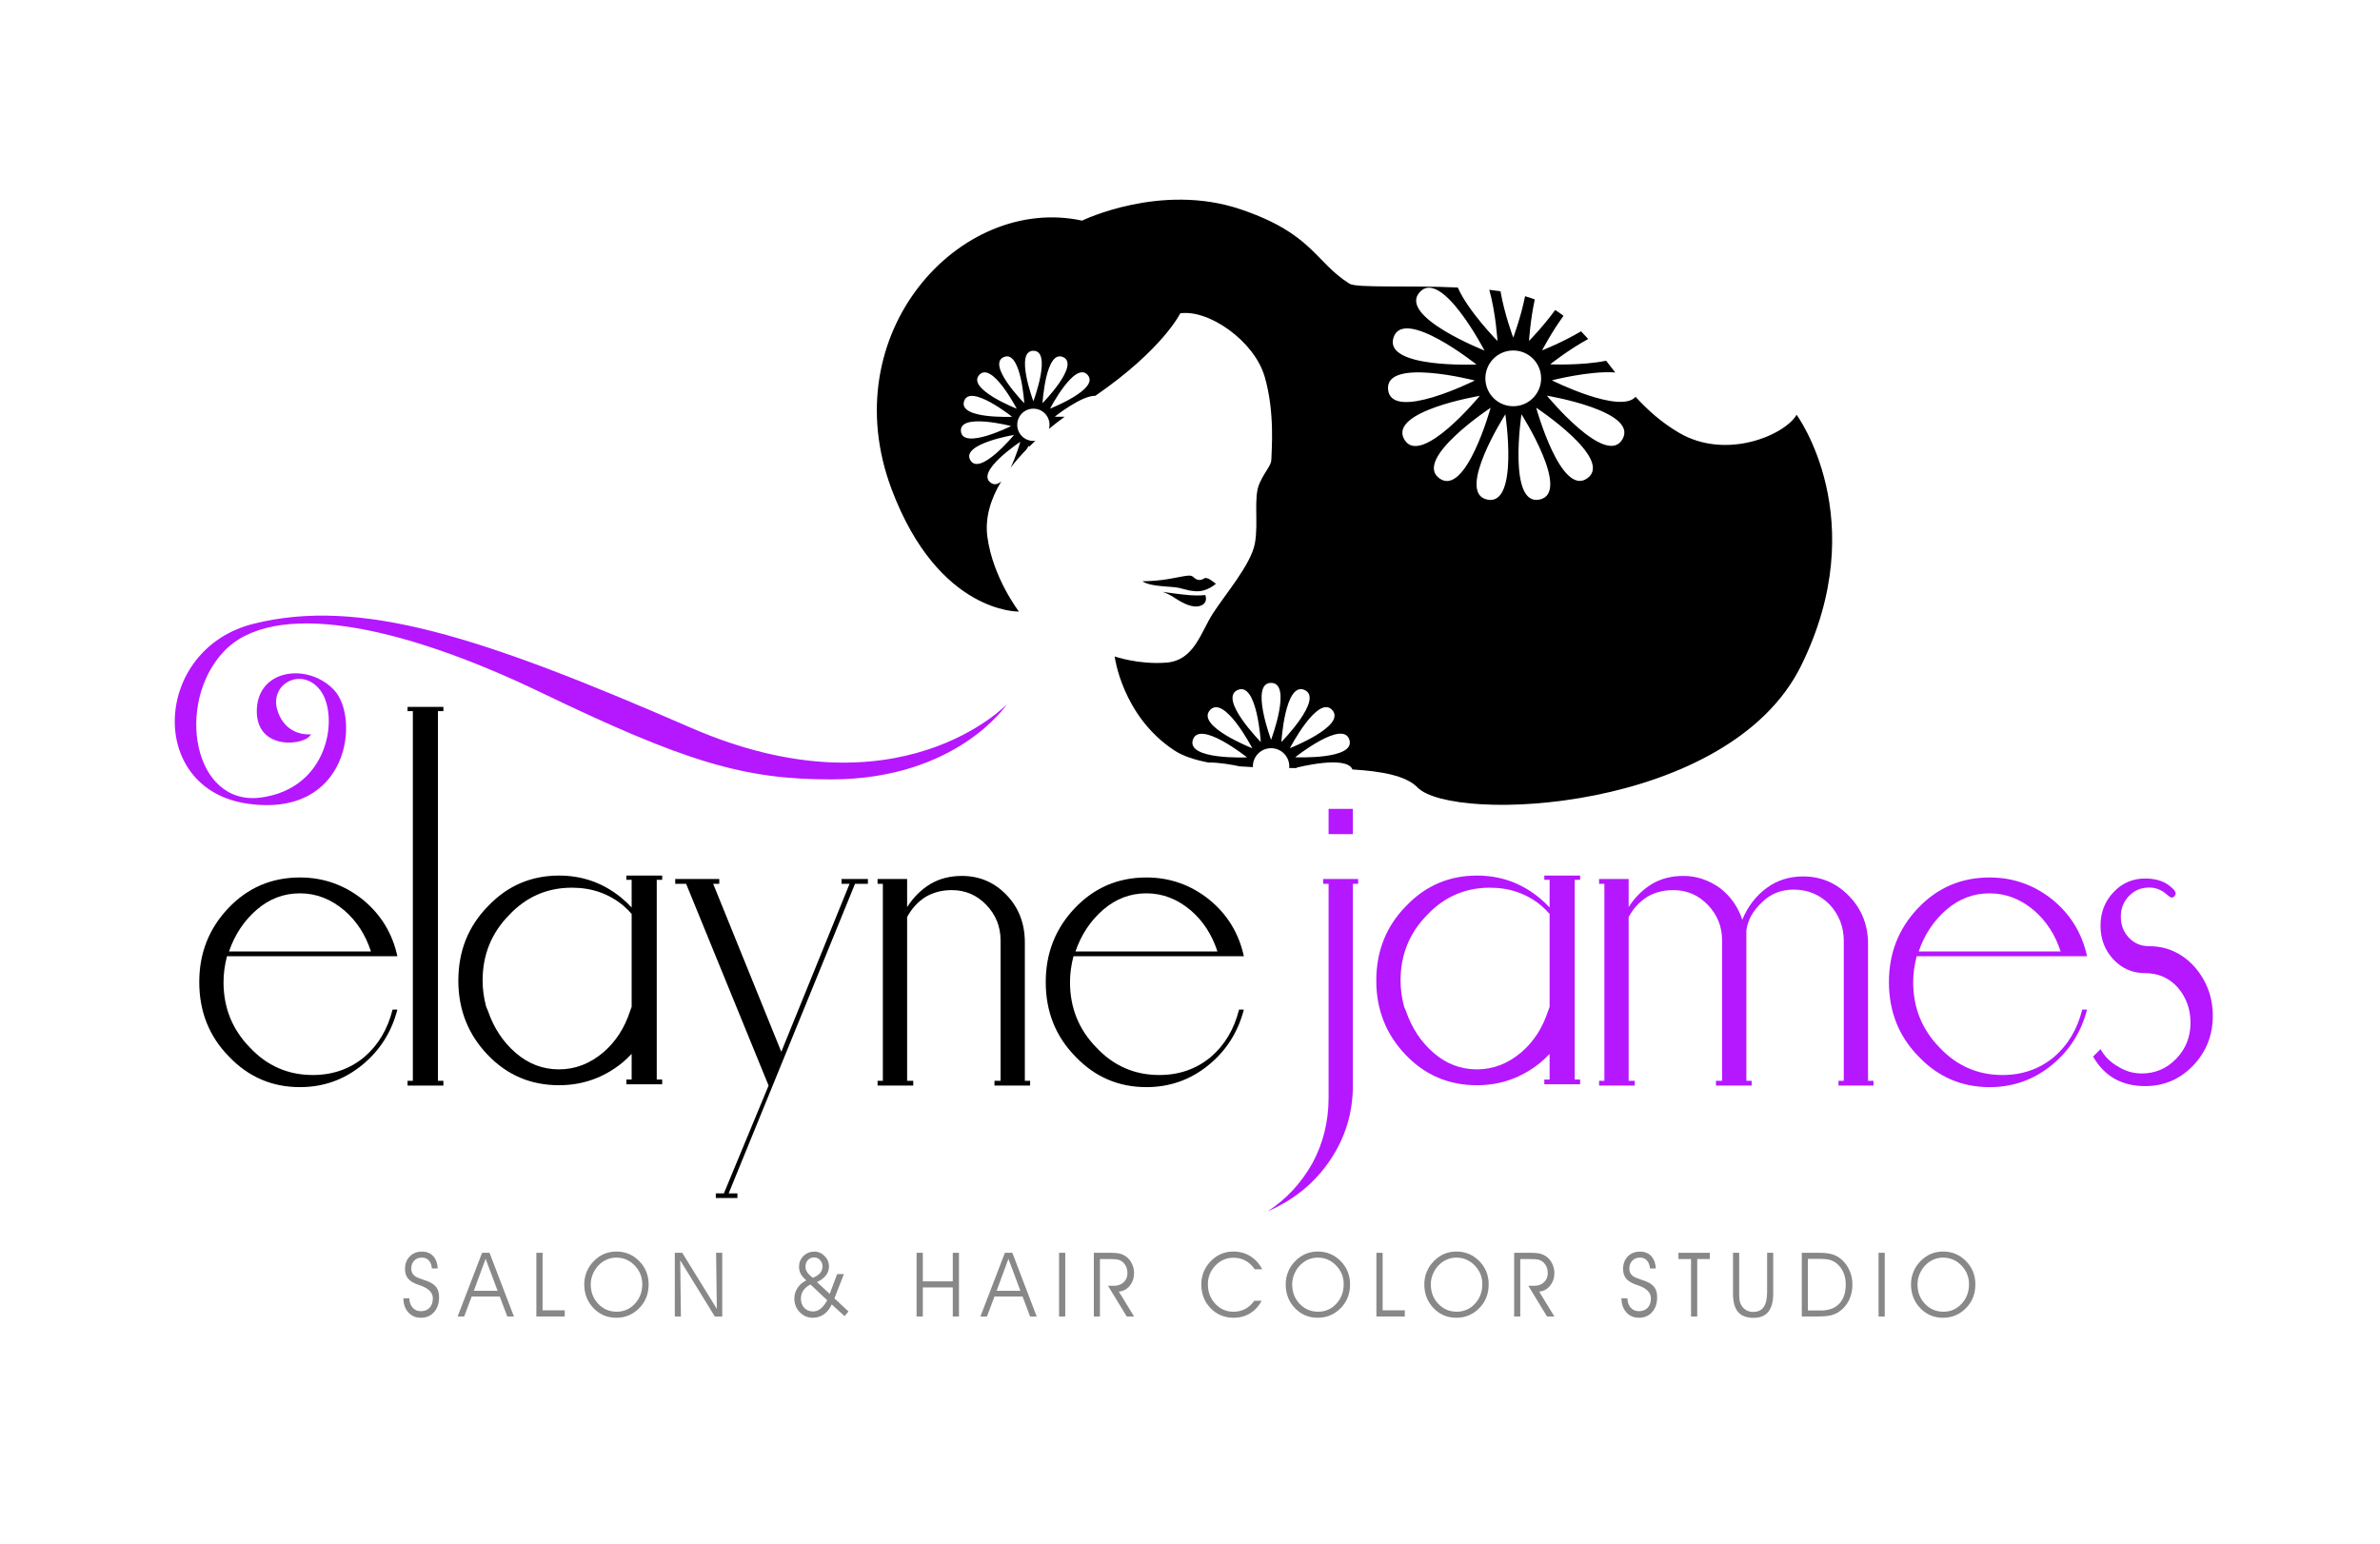 <?xml version="1.0" encoding="UTF-8" standalone="no"?>
<svg
   xmlns:dc="http://purl.org/dc/elements/1.1/"
   xmlns:cc="http://creativecommons.org/ns#"
   xmlns:rdf="http://www.w3.org/1999/02/22-rdf-syntax-ns#"
   xmlns:svg="http://www.w3.org/2000/svg"
   xmlns="http://www.w3.org/2000/svg"
   viewBox="0 0 816 529.333"
   height="529.333"
   width="816"
   xml:space="preserve"
   id="svg2"
   version="1.1"><defs
     id="defs6"><clipPath
       id="clipPath18"
       clipPathUnits="userSpaceOnUse"><path
         id="path16"
         d="M 0,397 H 612 V 0 H 0 Z" /></clipPath></defs><g
     transform="matrix(1.333,0,0,-1.333,0,529.333)"
     id="g10"><g
       id="g12"><g
         clip-path="url(#clipPath18)"
         id="g14"><g
           transform="translate(103.749,63.14)"
           id="g20"><path
             id="path22"
             style="fill:#888888;fill-opacity:1;fill-rule:nonzero;stroke:none"
             d="M 0,0 H 1.537 C 1.566,-1.013 1.85,-1.819 2.388,-2.419 2.926,-3.02 3.633,-3.32 4.509,-3.32 5.452,-3.32 6.2,-3.021 6.753,-2.425 7.306,-1.829 7.582,-1.021 7.582,0 7.582,1.485 6.447,2.606 4.175,3.364 3.997,3.424 3.863,3.469 3.774,3.5 2.587,3.912 1.731,4.435 1.208,5.069 0.685,5.703 0.423,6.53 0.423,7.55 c 0,1.305 0.403,2.375 1.208,3.207 0.806,0.833 1.847,1.249 3.123,1.249 1.218,0 2.183,-0.379 2.895,-1.136 C 8.362,10.112 8.759,9.047 8.84,7.674 H 7.337 C 7.255,8.567 6.992,9.255 6.547,9.739 6.102,10.223 5.504,10.465 4.754,10.465 3.953,10.465 3.297,10.2 2.789,9.671 2.28,9.143 2.026,8.469 2.026,7.652 2.026,7.224 2.103,6.854 2.254,6.543 2.407,6.232 2.65,5.949 2.984,5.694 3.325,5.438 3.979,5.154 4.943,4.838 5.5,4.659 5.923,4.512 6.213,4.4 7.267,3.987 8.026,3.46 8.49,2.819 8.954,2.177 9.186,1.335 9.186,0.292 9.186,-1.298 8.757,-2.579 7.899,-3.55 7.042,-4.522 5.905,-5.007 4.487,-5.007 3.166,-5.007 2.093,-4.548 1.269,-3.629 0.445,-2.71 0.022,-1.5 0,0" /></g><g
           transform="translate(127.983,65.075)"
           id="g24"><path
             id="path26"
             style="fill:#888888;fill-opacity:1;fill-rule:nonzero;stroke:none"
             d="M 0,0 -3.073,8.226 -6.102,0 Z m -8.596,-6.617 h -1.681 l 6.291,16.384 h 1.915 L 4.198,-6.617 H 2.494 l -1.937,5.143 h -7.215 z" /></g><g
           transform="translate(145.259,58.459)"
           id="g28"><path
             id="path30"
             style="fill:#888888;fill-opacity:1;fill-rule:nonzero;stroke:none"
             d="m 0,0 h -7.304 v 16.384 h 1.603 V 1.586 l 5.701,0 z" /></g><g
           transform="translate(151.946,66.729)"
           id="g32"><path
             id="path34"
             style="fill:#888888;fill-opacity:1;fill-rule:nonzero;stroke:none"
             d="m 0,0 c 0,-1.996 0.642,-3.668 1.926,-5.019 1.284,-1.35 2.869,-2.025 4.755,-2.025 1.84,0 3.396,0.683 4.665,2.048 1.269,1.365 1.904,3.046 1.904,5.041 0,1.86 -0.653,3.464 -1.96,4.81 C 9.984,6.202 8.41,6.875 6.569,6.875 5.819,6.875 5.098,6.746 4.404,6.487 3.709,6.229 3.069,5.848 2.483,5.345 1.711,4.685 1.104,3.878 0.663,2.926 0.221,1.973 0,0.998 0,0 m -1.67,0.022 c 0,1.141 0.217,2.228 0.651,3.264 0.435,1.035 1.064,1.962 1.888,2.779 0.794,0.788 1.668,1.38 2.622,1.778 0.953,0.398 1.987,0.596 3.101,0.596 1.136,0 2.187,-0.2 3.156,-0.602 0.969,-0.401 1.854,-0.999 2.656,-1.794 0.824,-0.818 1.443,-1.733 1.859,-2.746 0.416,-1.013 0.624,-2.104 0.624,-3.275 0,-1.162 -0.179,-2.23 -0.535,-3.201 -0.356,-0.971 -0.891,-1.855 -1.603,-2.65 -0.824,-0.915 -1.756,-1.605 -2.795,-2.07 -1.039,-0.465 -2.167,-0.698 -3.385,-0.698 -2.331,0 -4.286,0.827 -5.867,2.481 -1.581,1.655 -2.372,3.7 -2.372,6.138" /></g><g
           transform="translate(184.375,60.416)"
           id="g36"><path
             id="path38"
             style="fill:#888888;fill-opacity:1;fill-rule:nonzero;stroke:none"
             d="M 0,0 -0.189,14.426 H 1.392 V -1.958 H -0.523 L -9.419,12.49 -9.242,-1.958 h -1.57 v 16.384 h 1.916 z" /></g><g
           transform="translate(209.051,68.394)"
           id="g40"><path
             id="path42"
             style="fill:#888888;fill-opacity:1;fill-rule:nonzero;stroke:none"
             d="m 0,0 c 0.838,0.33 1.466,0.743 1.881,1.238 0.416,0.495 0.624,1.073 0.624,1.733 0,0.637 -0.21,1.177 -0.629,1.62 -0.419,0.443 -0.922,0.664 -1.509,0.664 -0.66,0 -1.199,-0.218 -1.614,-0.652 -0.416,-0.436 -0.624,-1.01 -0.624,-1.722 0,-0.503 0.136,-0.966 0.407,-1.39 C -1.193,1.067 -0.706,0.57 0,0 M 3.719,-5.761 -0.59,-1.71 c -0.802,-0.398 -1.412,-0.906 -1.832,-1.525 -0.419,-0.619 -0.629,-1.315 -0.629,-2.087 0,-0.983 0.291,-1.782 0.874,-2.397 0.583,-0.615 1.331,-0.923 2.243,-0.923 0.705,0 1.353,0.232 1.943,0.698 0.591,0.465 1.16,1.193 1.71,2.183 m 1.157,-1.07 c -0.497,-1.102 -1.168,-1.95 -2.015,-2.543 -0.846,-0.592 -1.807,-0.888 -2.883,-0.888 -1.299,0 -2.411,0.48 -3.335,1.44 -0.924,0.96 -1.386,2.127 -1.386,3.5 0,0.982 0.278,1.897 0.835,2.745 0.556,0.848 1.306,1.489 2.249,1.924 -0.72,0.646 -1.212,1.227 -1.475,1.744 -0.264,0.518 -0.396,1.122 -0.396,1.812 0,1.065 0.381,1.973 1.141,2.723 0.761,0.75 1.702,1.125 2.823,1.125 1.009,0 1.885,-0.384 2.628,-1.153 C 3.804,4.829 4.175,3.931 4.175,2.903 4.175,2.07 3.908,1.311 3.374,0.625 2.839,-0.062 2.071,-0.626 1.069,-1.069 L 4.353,-4.13 6.269,0.968 H 8.005 L 5.567,-5.277 9.186,-8.642 8.184,-9.846 Z" /></g><g
           transform="translate(237.356,58.459)"
           id="g44"><path
             id="path46"
             style="fill:#888888;fill-opacity:1;fill-rule:nonzero;stroke:none"
             d="M 0,0 H -1.604 V 16.384 H 0 V 9.036 h 7.705 v 7.348 H 9.297 V 0 H 7.705 V 7.472 H 0 Z" /></g><g
           transform="translate(262.449,65.075)"
           id="g48"><path
             id="path50"
             style="fill:#888888;fill-opacity:1;fill-rule:nonzero;stroke:none"
             d="M 0,0 -3.073,8.226 -6.102,0 Z m -8.596,-6.617 h -1.681 l 6.291,16.384 h 1.915 L 4.198,-6.617 H 2.494 l -1.937,5.143 h -7.215 z" /></g><path
           id="path52"
           style="fill:#888888;fill-opacity:1;fill-rule:nonzero;stroke:none"
           d="m 273.991,58.458 h -1.592 v 16.384 h 1.592 z" /><g
           transform="translate(282.916,73.233)"
           id="g54"><path
             id="path56"
             style="fill:#888888;fill-opacity:1;fill-rule:nonzero;stroke:none"
             d="M 0,0 V -14.774 H -1.57 V 1.609 H 2.783 C 3.741,1.609 4.511,1.536 5.094,1.39 5.676,1.244 6.205,1.001 6.68,0.664 7.326,0.207 7.836,-0.405 8.211,-1.17 8.586,-1.935 8.773,-2.746 8.773,-3.601 8.773,-4.869 8.4,-5.96 7.654,-6.875 6.909,-7.791 5.975,-8.289 4.854,-8.372 l 3.919,-6.402 H 6.881 l -4.81,7.899 h 1.536 c 1.025,0 1.858,0.304 2.5,0.911 0.642,0.608 0.963,1.388 0.963,2.341 0,0.578 -0.098,1.102 -0.295,1.575 C 6.578,-1.575 6.287,-1.163 5.901,-0.81 5.582,-0.518 5.198,-0.309 4.749,-0.186 4.299,-0.062 3.5,0 2.349,0 Z" /></g><g
           transform="translate(322.733,70.6)"
           id="g58"><path
             id="path60"
             style="fill:#888888;fill-opacity:1;fill-rule:nonzero;stroke:none"
             d="m 0,0 c -0.728,1.02 -1.54,1.771 -2.438,2.25 -0.898,0.48 -1.922,0.721 -3.073,0.721 -1.803,0 -3.346,-0.676 -4.627,-2.026 -1.28,-1.35 -1.92,-2.956 -1.92,-4.816 0,-1.981 0.636,-3.65 1.91,-5.007 1.272,-1.358 2.818,-2.037 4.637,-2.037 1.12,0 2.134,0.236 3.039,0.709 0.906,0.473 1.693,1.178 2.361,2.115 h 1.892 c -0.742,-1.395 -1.736,-2.473 -2.983,-3.235 -1.247,-0.761 -2.647,-1.142 -4.197,-1.142 -2.383,0 -4.372,0.822 -5.963,2.465 -1.592,1.642 -2.389,3.694 -2.389,6.154 0,1.148 0.216,2.236 0.647,3.264 0.43,1.027 1.061,1.954 1.892,2.779 0.772,0.78 1.639,1.371 2.6,1.772 0.962,0.402 2.003,0.602 3.123,0.602 1.611,0 3.06,-0.397 4.348,-1.193 C 0.146,2.581 1.165,1.455 1.915,0 Z" /></g><g
           transform="translate(332.36,66.729)"
           id="g62"><path
             id="path64"
             style="fill:#888888;fill-opacity:1;fill-rule:nonzero;stroke:none"
             d="m 0,0 c 0,-1.996 0.642,-3.668 1.926,-5.019 1.284,-1.35 2.869,-2.025 4.755,-2.025 1.84,0 3.395,0.683 4.665,2.048 1.269,1.365 1.903,3.046 1.903,5.041 0,1.86 -0.653,3.464 -1.959,4.81 C 9.983,6.202 8.41,6.875 6.569,6.875 5.819,6.875 5.098,6.746 4.403,6.487 3.709,6.229 3.069,5.848 2.482,5.345 1.711,4.685 1.104,3.878 0.662,2.926 0.221,1.973 0,0.998 0,0 m -1.671,0.022 c 0,1.141 0.218,2.228 0.651,3.264 0.435,1.035 1.064,1.962 1.888,2.779 0.794,0.788 1.668,1.38 2.622,1.778 0.954,0.398 1.988,0.596 3.101,0.596 1.136,0 2.188,-0.2 3.157,-0.602 0.969,-0.401 1.854,-0.999 2.655,-1.794 0.825,-0.818 1.444,-1.733 1.86,-2.746 0.416,-1.013 0.623,-2.104 0.623,-3.275 0,-1.162 -0.178,-2.23 -0.534,-3.201 -0.357,-0.971 -0.891,-1.855 -1.604,-2.65 -0.823,-0.915 -1.755,-1.605 -2.794,-2.07 -1.04,-0.465 -2.168,-0.698 -3.385,-0.698 -2.331,0 -4.287,0.827 -5.868,2.481 -1.581,1.655 -2.372,3.7 -2.372,6.138" /></g><g
           transform="translate(361.327,58.459)"
           id="g66"><path
             id="path68"
             style="fill:#888888;fill-opacity:1;fill-rule:nonzero;stroke:none"
             d="m 0,0 h -7.305 v 16.384 h 1.604 V 1.586 l 5.701,0 z" /></g><g
           transform="translate(368.015,66.729)"
           id="g70"><path
             id="path72"
             style="fill:#888888;fill-opacity:1;fill-rule:nonzero;stroke:none"
             d="m 0,0 c 0,-1.996 0.642,-3.668 1.926,-5.019 1.284,-1.35 2.869,-2.025 4.755,-2.025 1.84,0 3.395,0.683 4.665,2.048 1.269,1.365 1.903,3.046 1.903,5.041 0,1.86 -0.653,3.464 -1.959,4.81 C 9.983,6.202 8.41,6.875 6.569,6.875 5.819,6.875 5.098,6.746 4.403,6.487 3.709,6.229 3.069,5.848 2.482,5.345 1.711,4.685 1.104,3.878 0.662,2.926 0.221,1.973 0,0.998 0,0 m -1.671,0.022 c 0,1.141 0.218,2.228 0.651,3.264 0.435,1.035 1.064,1.962 1.888,2.779 0.794,0.788 1.668,1.38 2.622,1.778 0.954,0.398 1.988,0.596 3.101,0.596 1.136,0 2.188,-0.2 3.157,-0.602 0.969,-0.401 1.854,-0.999 2.655,-1.794 0.825,-0.818 1.444,-1.733 1.86,-2.746 0.416,-1.013 0.623,-2.104 0.623,-3.275 0,-1.162 -0.178,-2.23 -0.534,-3.201 -0.357,-0.971 -0.891,-1.855 -1.604,-2.65 -0.823,-0.915 -1.755,-1.605 -2.794,-2.07 -1.04,-0.465 -2.168,-0.698 -3.385,-0.698 -2.331,0 -4.287,0.827 -5.868,2.481 -1.581,1.655 -2.372,3.7 -2.372,6.138" /></g><g
           transform="translate(391.024,73.233)"
           id="g74"><path
             id="path76"
             style="fill:#888888;fill-opacity:1;fill-rule:nonzero;stroke:none"
             d="M 0,0 V -14.774 H -1.57 V 1.609 H 2.783 C 3.741,1.609 4.511,1.536 5.094,1.39 5.677,1.244 6.205,1.001 6.681,0.664 7.326,0.207 7.836,-0.405 8.211,-1.17 8.586,-1.935 8.773,-2.746 8.773,-3.601 8.773,-4.869 8.4,-5.96 7.654,-6.875 6.908,-7.791 5.975,-8.289 4.854,-8.372 l 3.919,-6.402 H 6.881 L 2.07,-6.875 h 1.537 c 1.025,0 1.858,0.304 2.499,0.911 0.643,0.608 0.964,1.388 0.964,2.341 0,0.578 -0.098,1.102 -0.295,1.575 C 6.578,-1.575 6.287,-1.163 5.901,-0.81 5.582,-0.518 5.197,-0.309 4.748,-0.186 4.299,-0.062 3.5,0 2.349,0 Z" /></g><g
           transform="translate(417.047,63.14)"
           id="g78"><path
             id="path80"
             style="fill:#888888;fill-opacity:1;fill-rule:nonzero;stroke:none"
             d="M 0,0 H 1.536 C 1.566,-1.013 1.85,-1.819 2.388,-2.419 2.926,-3.02 3.633,-3.32 4.509,-3.32 5.452,-3.32 6.2,-3.021 6.753,-2.425 7.306,-1.829 7.582,-1.021 7.582,0 7.582,1.485 6.446,2.606 4.175,3.364 3.997,3.424 3.863,3.469 3.774,3.5 2.587,3.912 1.731,4.435 1.208,5.069 0.685,5.703 0.423,6.53 0.423,7.55 c 0,1.305 0.402,2.375 1.208,3.207 0.806,0.833 1.847,1.249 3.123,1.249 1.218,0 2.183,-0.379 2.895,-1.136 0.712,-0.758 1.11,-1.823 1.192,-3.196 H 7.337 C 7.256,8.567 6.992,9.255 6.547,9.739 6.102,10.223 5.504,10.465 4.754,10.465 3.952,10.465 3.297,10.2 2.789,9.671 2.28,9.143 2.026,8.469 2.026,7.652 2.026,7.224 2.103,6.854 2.255,6.543 2.406,6.232 2.649,5.949 2.983,5.694 3.325,5.438 3.979,5.154 4.943,4.838 5.5,4.659 5.923,4.512 6.213,4.4 7.267,3.987 8.025,3.46 8.489,2.819 8.953,2.177 9.186,1.335 9.186,0.292 9.186,-1.298 8.757,-2.579 7.899,-3.55 7.042,-4.522 5.904,-5.007 4.487,-5.007 3.166,-5.007 2.093,-4.548 1.27,-3.629 0.445,-2.71 0.022,-1.5 0,0" /></g><g
           transform="translate(436.538,58.459)"
           id="g82"><path
             id="path84"
             style="fill:#888888;fill-opacity:1;fill-rule:nonzero;stroke:none"
             d="m 0,0 h -1.592 v 14.774 h -3.24 v 1.61 H 3.24 v -1.61 H 0 Z" /></g><g
           transform="translate(445.741,74.842)"
           id="g86"><path
             id="path88"
             style="fill:#888888;fill-opacity:1;fill-rule:nonzero;stroke:none"
             d="m 0,0 h 1.593 v -10.364 c 0,-0.803 0.031,-1.403 0.094,-1.8 0.063,-0.398 0.168,-0.75 0.318,-1.058 0.289,-0.623 0.714,-1.11 1.274,-1.463 0.561,-0.352 1.194,-0.528 1.899,-0.528 1.224,0 2.13,0.421 2.717,1.265 0.585,0.844 0.879,2.152 0.879,3.922 V 0 h 1.57 v -10.42 c 0,-2.123 -0.417,-3.706 -1.252,-4.748 -0.835,-1.043 -2.103,-1.564 -3.803,-1.564 -1.818,0 -3.154,0.509 -4.008,1.53 C 0.427,-14.182 0,-12.588 0,-10.42 Z" /></g><g
           transform="translate(465,73.278)"
           id="g90"><path
             id="path92"
             style="fill:#888888;fill-opacity:1;fill-rule:nonzero;stroke:none"
             d="m 0,0 v -13.278 h 3.307 c 2.063,0 3.652,0.585 4.765,1.755 1.114,1.17 1.67,2.828 1.67,4.974 0,1.072 -0.189,2.063 -0.567,2.97 C 8.796,-2.671 8.254,-1.91 7.549,-1.294 7.021,-0.829 6.432,-0.497 5.778,-0.298 5.125,-0.1 4.175,0 2.928,0 Z m -1.57,1.564 h 4.609 c 1.27,0 2.337,-0.127 3.201,-0.383 0.865,-0.255 1.628,-0.663 2.288,-1.226 0.928,-0.788 1.649,-1.752 2.16,-2.892 0.513,-1.141 0.769,-2.359 0.769,-3.657 0,-1.448 -0.282,-2.766 -0.847,-3.955 -0.563,-1.19 -1.362,-2.159 -2.393,-2.909 -0.683,-0.488 -1.422,-0.837 -2.216,-1.047 -0.794,-0.21 -2.019,-0.315 -3.674,-0.315 H -1.57 Z" /></g><path
           id="path94"
           style="fill:#888888;fill-opacity:1;fill-rule:nonzero;stroke:none"
           d="m 484.77,58.458 h -1.593 v 16.384 h 1.593 z" /><g
           transform="translate(493.194,66.729)"
           id="g96"><path
             id="path98"
             style="fill:#888888;fill-opacity:1;fill-rule:nonzero;stroke:none"
             d="m 0,0 c 0,-1.996 0.642,-3.668 1.926,-5.019 1.284,-1.35 2.869,-2.025 4.755,-2.025 1.84,0 3.395,0.683 4.665,2.048 1.269,1.365 1.903,3.046 1.903,5.041 0,1.86 -0.653,3.464 -1.959,4.81 C 9.983,6.202 8.41,6.875 6.569,6.875 5.819,6.875 5.098,6.746 4.403,6.487 3.709,6.229 3.069,5.848 2.482,5.345 1.711,4.685 1.104,3.878 0.662,2.926 0.221,1.973 0,0.998 0,0 m -1.671,0.022 c 0,1.141 0.218,2.228 0.651,3.264 0.435,1.035 1.064,1.962 1.888,2.779 0.794,0.788 1.668,1.38 2.622,1.778 0.954,0.398 1.988,0.596 3.101,0.596 1.136,0 2.188,-0.2 3.157,-0.602 0.969,-0.401 1.854,-0.999 2.655,-1.794 0.825,-0.818 1.444,-1.733 1.86,-2.746 0.416,-1.013 0.623,-2.104 0.623,-3.275 0,-1.162 -0.178,-2.23 -0.534,-3.201 -0.357,-0.971 -0.891,-1.855 -1.604,-2.65 -0.823,-0.915 -1.755,-1.605 -2.794,-2.07 -1.04,-0.465 -2.168,-0.698 -3.385,-0.698 -2.331,0 -4.287,0.827 -5.868,2.481 -1.581,1.655 -2.372,3.7 -2.372,6.138" /></g><g
           transform="translate(417.304,284.102)"
           id="g100"><path
             id="path102"
             style="fill:#000000;fill-opacity:1;fill-rule:nonzero;stroke:none"
             d="M 0,0 C -4.205,-7.284 -19.423,11.214 -19.423,11.214 -19.423,11.214 4.205,7.284 0,0 M -9.008,-10.017 C -15.812,-14.96 -22.19,8.128 -22.19,8.128 c 0,0 19.987,-13.201 13.182,-18.145 m -12.302,-5.487 c -8.227,-1.748 -4.663,21.938 -4.663,21.938 0,0 12.89,-20.189 4.663,-21.938 m -13.948,31.177 c 0,3.96 3.21,7.171 7.171,7.171 3.96,0 7.17,-3.211 7.17,-7.171 0,-3.96 -3.21,-7.171 -7.17,-7.171 -3.961,0 -7.171,3.211 -7.171,7.171 m 0.477,-31.185 c -8.227,1.748 4.663,21.937 4.663,21.937 0,0 3.564,-23.686 -4.663,-21.937 m -12.31,5.471 c -6.804,4.943 13.182,18.144 13.182,18.144 0,0 -6.378,-23.088 -13.182,-18.144 m -9.021,10.005 c -4.205,7.283 19.423,11.214 19.423,11.214 0,0 -15.217,-18.498 -19.423,-11.214 m -4.171,12.809 c -0.879,8.364 22.305,2.344 22.305,2.344 0,0 -21.426,-10.709 -22.305,-2.344 m 1.4,13.398 c 2.599,7.999 21.33,-6.93 21.33,-6.93 0,0 -23.929,-1.069 -21.33,6.93 m 6.728,11.671 c 5.627,6.25 16.667,-15.007 16.667,-15.007 0,0 -22.295,8.756 -16.667,15.007 M -84.17,-81.794 c 0,0 12.234,9.752 13.932,4.527 1.698,-5.224 -13.932,-4.527 -13.932,-4.527 m 9.528,12.144 c 3.676,-4.082 -10.887,-9.802 -10.887,-9.802 0,0 7.211,13.885 10.887,9.802 m -13.08,-8.215 c 0,0 0.939,15.617 5.958,13.383 5.018,-2.235 -5.958,-13.383 -5.958,-13.383 m -2.65,0.557 c 0,0 -5.493,14.649 0,14.649 5.494,0 0,-14.649 0,-14.649 m -8.605,12.815 c 5.018,2.234 5.958,-13.383 5.958,-13.383 0,0 -10.977,11.148 -5.958,13.383 m -7.115,-5.177 c 3.675,4.082 10.886,-9.802 10.886,-9.802 0,0 -14.562,5.719 -10.886,9.802 m -4.395,-7.623 c 1.698,5.225 13.932,-4.527 13.932,-4.527 0,0 -15.629,-0.698 -13.932,4.527 M -147.22,7.886 c 0,0 6.389,12.303 9.646,8.686 3.257,-3.618 -9.646,-8.686 -9.646,-8.686 m -1.944,1.406 c 0,0 0.832,13.838 5.279,11.858 4.447,-1.98 -5.279,-11.858 -5.279,-11.858 m -2.348,0.494 c 0,0 -4.868,12.98 0,12.98 4.868,0 0,-12.98 0,-12.98 m -7.625,11.354 c 4.447,1.98 5.28,-11.858 5.28,-11.858 0,0 -9.727,9.878 -5.28,11.858 m -6.305,-4.586 c 3.257,3.617 9.647,-8.686 9.647,-8.686 0,0 -12.904,5.068 -9.647,8.686 m -2.289,-21.923 c -2.434,4.216 11.241,6.491 11.241,6.491 0,0 -8.807,-10.706 -11.241,-6.491 m -2.414,7.414 c -0.509,4.841 12.909,1.357 12.909,1.357 0,0 -12.401,-6.198 -12.909,-1.357 m 0.81,7.754 c 1.504,4.629 12.345,-4.011 12.345,-4.011 0,0 -13.85,-0.619 -12.345,4.011 M 44.792,6.31 C 41.846,1.156 26.752,-5.471 14.574,1.664 10.039,4.321 6.485,7.524 3.38,10.922 c -3.988,-4.53 -21.53,4.237 -21.53,4.237 0,0 9.689,2.513 16.303,2.03 -0.791,1.009 -1.57,2.015 -2.35,3.013 -6.268,-1.282 -14.395,-0.922 -14.395,-0.922 0,0 4.743,3.78 9.787,6.517 -0.601,0.673 -1.214,1.333 -1.846,1.977 -4.765,-2.841 -10.021,-4.908 -10.021,-4.908 0,0 2.392,4.604 5.516,8.897 -0.688,0.52 -1.397,1.023 -2.139,1.499 -3.113,-4.285 -6.736,-7.967 -6.736,-7.967 0,0 0.326,5.387 1.488,10.681 -0.777,0.3 -1.616,0.572 -2.503,0.821 -1.08,-5.412 -3.041,-10.649 -3.041,-10.649 0,0 -2.283,6.097 -3.28,11.932 -0.94,0.136 -1.898,0.26 -2.881,0.367 1.67,-5.94 2.108,-13.169 2.108,-13.169 0,0 -7.553,7.677 -10.213,13.766 -12.853,0.587 -26.03,-0.187 -27.875,0.981 -8.935,5.656 -9.421,12.857 -28.015,19.139 -20.526,6.934 -40.737,-2.917 -40.737,-2.917 -31.395,6.78 -64.148,-28.937 -48.967,-69.175 12.059,-31.961 32.722,-31.395 32.722,-31.395 0,0 -6.724,8.729 -8.124,19.249 -0.627,4.717 0.735,9.532 3.585,14.257 -0.869,-0.775 -1.801,-1.03 -2.747,-0.342 -3.938,2.861 7.63,10.501 7.63,10.501 0,0 -1.001,-3.618 -2.515,-6.686 1.215,1.595 2.595,3.174 4.111,4.73 0.36,0.612 0.598,0.985 0.598,0.985 0,0 0.017,-0.118 0.045,-0.328 0.533,0.531 1.087,1.058 1.652,1.583 -0.173,-0.022 -0.343,-0.053 -0.522,-0.053 -2.292,0 -4.15,1.858 -4.15,4.15 0,2.292 1.858,4.15 4.15,4.15 2.292,0 4.15,-1.858 4.15,-4.15 0,-0.37 -0.064,-0.722 -0.154,-1.063 1.29,1.061 2.64,2.107 4.043,3.133 -1.491,-0.028 -2.544,0.018 -2.544,0.018 0,0 6.885,5.484 10.442,5.367 17.352,11.941 21.84,21.213 21.84,21.213 7.197,1.09 18.973,-6.979 21.699,-16.248 2.726,-9.268 1.745,-19.3 1.745,-21.153 0,-1.854 -1.418,-2.726 -3.053,-6.325 -1.636,-3.598 -0.218,-10.141 -1.2,-15.484 -0.981,-5.343 -7.633,-13.084 -10.795,-17.991 -3.162,-4.907 -4.798,-12.104 -11.994,-12.649 -7.197,-0.545 -13.274,1.592 -13.274,1.592 0,0 1.912,-15.291 15.291,-24.13 2.26,-1.494 5.296,-2.481 8.804,-3.15 2.804,0.031 6.13,-0.576 8.064,-0.991 1.117,-0.08 2.256,-0.145 3.411,-0.197 -0.002,0.063 -0.019,0.122 -0.019,0.185 0,2.587 2.097,4.684 4.684,4.684 2.587,0 4.684,-2.097 4.684,-4.684 0,-0.141 -0.029,-0.275 -0.042,-0.413 0.684,-0.008 1.367,-0.015 2.051,-0.021 -0.128,0.061 -0.202,0.098 -0.202,0.098 0,0 12.926,3.354 14.432,-0.451 7.532,-0.457 13.776,-1.587 16.728,-4.617 9.078,-9.317 80.035,-6.451 98.67,31.298 C 64.584,-20.508 44.792,6.31 44.792,6.31" /></g><g
           transform="translate(309.683,248.297)"
           id="g104"><path
             id="path106"
             style="fill:#000000;fill-opacity:1;fill-rule:nonzero;stroke:none"
             d="m 0,0 c -0.844,-0.563 -1.736,-0.516 -2.533,0.188 -0.797,0.703 -0.797,0.797 -5.3,-0.094 -4.504,-0.891 -8.022,-0.798 -8.022,-0.798 1.501,-1.125 4.926,-1.266 7.787,-1.501 2.861,-0.234 3.049,-0.891 5.957,-1.079 2.908,-0.187 5.16,1.924 5.16,1.924 C 2.439,-0.938 0.844,0.563 0,0" /></g><g
           transform="translate(306.259,243.982)"
           id="g108"><path
             id="path110"
             style="fill:#000000;fill-opacity:1;fill-rule:nonzero;stroke:none"
             d="m 0,0 c -2.252,0.141 -7.364,0.891 -7.364,0.891 0,0 1.125,-0.187 3.283,-1.595 2.158,-1.407 4.644,-2.72 6.661,-1.97 2.017,0.751 1.173,2.721 1.173,2.721 C 3.753,0.047 2.252,-0.141 0,0" /></g><g
           transform="translate(95.416,152.347)"
           id="g112"><path
             id="path114"
             style="fill:#000000;fill-opacity:1;fill-rule:nonzero;stroke:none"
             d="m 0,0 c -1.386,4.268 -3.637,7.762 -6.751,10.481 -3.482,2.985 -7.319,4.479 -11.509,4.479 -4.16,0 -7.871,-1.406 -11.124,-4.213 C -32.64,7.938 -35.018,4.356 -36.519,0 Z m 6.795,-14.942 c -1.501,-5.789 -4.515,-10.539 -9.046,-14.249 -4.642,-3.8 -9.978,-5.7 -16.009,-5.7 -7.19,0 -13.276,2.621 -18.259,7.861 -5.095,5.173 -7.643,11.564 -7.643,19.171 0,7.429 2.491,13.763 7.474,19.003 4.982,5.263 11.125,7.894 18.428,7.894 6.031,0 11.424,-1.904 16.18,-5.714 4.642,-3.81 7.6,-8.659 8.875,-14.551 h -43.824 c -0.595,-2.274 -0.892,-4.495 -0.892,-6.659 0,-6.604 2.265,-12.214 6.796,-16.829 4.415,-4.706 9.809,-7.058 16.179,-7.058 5.094,0 9.497,1.535 13.205,4.605 3.595,3.07 6.03,7.146 7.303,12.226 z" /></g><g
           transform="translate(114.042,117.855)"
           id="g116"><path
             id="path118"
             style="fill:#000000;fill-opacity:1;fill-rule:nonzero;stroke:none"
             d="m 0,0 h -9.215 v 1.227 h 1.359 V 96.316 H -9.215 V 97.41 H 0 V 96.316 H -1.402 V 1.227 l 1.402,0 z" /></g><g
           transform="translate(223.229,169.761)"
           id="g120"><path
             id="path122"
             style="fill:#000000;fill-opacity:1;fill-rule:nonzero;stroke:none"
             d="M 0,0 H -3.309 L -35.81,-79.634 h 2.249 v -1.193 h -5.556 v 1.193 h 2.078 L -25.542,-51.906 -46.754,0 h -2.802 v 1.227 h 11.329 V 0 h -1.571 L -22.275,-43.217 -4.709,0 H -6.788 V 1.227 H 0 Z" /></g><g
           transform="translate(264.956,117.855)"
           id="g124"><path
             id="path126"
             style="fill:#000000;fill-opacity:1;fill-rule:nonzero;stroke:none"
             d="m 0,0 h -9.173 v 1.227 h 1.57 v 36.118 c 0,3.538 -1.219,6.579 -3.658,9.122 -2.439,2.542 -5.401,3.813 -8.889,3.813 -2.554,0 -4.822,-0.596 -6.807,-1.79 -1.958,-1.26 -3.516,-2.974 -4.68,-5.141 V 1.227 h 1.572 V 0 h -9.173 v 1.227 h 1.359 v 50.679 h -1.359 v 1.227 h 7.601 v -7.23 c 1.614,2.542 3.637,4.542 6.072,6.003 2.322,1.348 4.997,2.023 8.026,2.023 4.502,0 8.324,-1.632 11.467,-4.893 3.14,-3.262 4.713,-7.334 4.713,-12.222 V 1.227 l 1.359,0 z" /></g><g
           transform="translate(313.135,152.347)"
           id="g128"><path
             id="path130"
             style="fill:#000000;fill-opacity:1;fill-rule:nonzero;stroke:none"
             d="m 0,0 c -1.386,4.268 -3.637,7.762 -6.751,10.481 -3.482,2.985 -7.319,4.479 -11.509,4.479 -4.16,0 -7.871,-1.406 -11.124,-4.213 C -32.64,7.938 -35.018,4.356 -36.519,0 Z m 6.795,-14.942 c -1.501,-5.789 -4.515,-10.539 -9.046,-14.249 -4.642,-3.8 -9.978,-5.7 -16.009,-5.7 -7.19,0 -13.276,2.621 -18.259,7.861 -5.095,5.173 -7.643,11.564 -7.643,19.171 0,7.429 2.491,13.763 7.474,19.003 4.982,5.263 11.125,7.894 18.428,7.894 6.031,0 11.424,-1.904 16.18,-5.714 4.642,-3.81 7.6,-8.659 8.875,-14.551 h -43.824 c -0.595,-2.274 -0.892,-4.495 -0.892,-6.659 0,-6.604 2.265,-12.214 6.796,-16.829 4.415,-4.706 9.809,-7.058 16.179,-7.058 5.094,0 9.497,1.535 13.205,4.605 3.595,3.07 6.03,7.146 7.303,12.226 z" /></g><g
           transform="translate(162.051,136.985)"
           id="g132"><path
             id="path134"
             style="fill:#000000;fill-opacity:1;fill-rule:nonzero;stroke:none"
             d="m 0,0 c -1.386,-4.268 -3.637,-7.762 -6.751,-10.481 -3.482,-2.985 -7.319,-4.479 -11.509,-4.479 -4.16,0 -7.871,1.406 -11.124,4.213 -3.256,2.809 -5.634,6.391 -7.135,10.747 l -0.51,1.227 c -0.595,2.274 -0.892,4.495 -0.892,6.659 0,6.604 2.265,12.214 6.796,16.829 4.415,4.706 9.809,7.058 16.179,7.058 5.094,0 9.497,-1.535 13.205,-4.605 0.776,-0.663 1.487,-1.381 2.155,-2.138 l 0,-23.911 z m 8.269,33.796 v 1.095 h -9.215 v -1.095 h 1.36 v -7.118 c -0.825,0.881 -1.704,1.725 -2.665,2.513 -4.642,3.8 -9.978,5.7 -16.009,5.7 -7.19,0 -13.276,-2.621 -18.259,-7.861 -5.095,-5.173 -7.643,-11.564 -7.643,-19.171 0,-7.429 2.491,-13.763 7.474,-19.003 4.982,-5.263 11.125,-7.894 18.428,-7.894 6.031,0 11.424,1.904 16.18,5.714 0.901,0.74 1.719,1.531 2.494,2.349 v -6.601 h -1.36 v -1.228 h 9.215 v 1.228 H 6.868 v 51.372 z" /></g><g
           transform="translate(398.154,136.985)"
           id="g136"><path
             id="path138"
             style="fill:#b517ff;fill-opacity:1;fill-rule:nonzero;stroke:none"
             d="m 0,0 c -1.386,-4.268 -3.637,-7.762 -6.751,-10.481 -3.482,-2.985 -7.319,-4.479 -11.509,-4.479 -4.16,0 -7.871,1.406 -11.124,4.213 -3.256,2.809 -5.634,6.391 -7.135,10.747 l -0.51,1.227 c -0.595,2.274 -0.892,4.495 -0.892,6.659 0,6.604 2.265,12.214 6.796,16.829 4.415,4.706 9.809,7.058 16.179,7.058 5.094,0 9.497,-1.535 13.205,-4.605 0.776,-0.663 1.487,-1.381 2.155,-2.138 l 0,-23.911 z m 8.269,33.796 v 1.095 h -9.215 v -1.095 h 1.36 v -7.118 c -0.825,0.881 -1.704,1.725 -2.665,2.513 -4.642,3.8 -9.978,5.7 -16.009,5.7 -7.19,0 -13.276,-2.621 -18.259,-7.861 -5.095,-5.173 -7.643,-11.564 -7.643,-19.171 0,-7.429 2.491,-13.763 7.474,-19.003 4.982,-5.263 11.125,-7.894 18.428,-7.894 6.031,0 11.424,1.904 16.18,5.714 0.901,0.74 1.719,1.531 2.494,2.349 v -6.601 h -1.36 v -1.228 h 9.215 v 1.228 H 6.868 v 51.372 z" /></g><path
           id="path140"
           style="fill:#b517ff;fill-opacity:1;fill-rule:nonzero;stroke:none"
           d="m 347.968,182.529 h -6.243 v 6.5 h 6.243 z m 1.358,-12.768 h -1.358 v -51.906 c 0,-7.052 -1.978,-13.487 -5.934,-19.303 -3.927,-5.792 -9.253,-10.137 -15.978,-13.034 4.757,3.073 8.592,7.196 11.509,12.371 2.774,5.152 4.16,10.768 4.16,16.848 v 55.024 h -1.401 v 1.227 h 9.002 z" /><g
           transform="translate(481.875,117.855)"
           id="g142"><path
             id="path144"
             style="fill:#b517ff;fill-opacity:1;fill-rule:nonzero;stroke:none"
             d="m 0,0 h -9.002 v 1.227 h 1.357 v 35.986 c 0,3.626 -1.219,6.755 -3.656,9.386 -2.554,2.542 -5.63,3.814 -9.233,3.814 -3.23,0 -5.953,-1.095 -8.166,-3.283 -2.326,-2.169 -3.658,-4.567 -3.998,-7.198 V 1.227 h 1.36 V 0 h -9.173 v 1.227 h 1.57 v 36.118 c 0,3.538 -1.219,6.579 -3.658,9.122 -2.439,2.542 -5.402,3.813 -8.889,3.813 -2.554,0 -4.823,-0.596 -6.807,-1.79 -1.958,-1.26 -3.517,-2.974 -4.681,-5.141 V 1.227 h 1.573 V 0 h -9.173 v 1.227 h 1.359 v 50.679 h -1.359 v 1.227 h 7.6 v -7.23 c 1.615,2.542 3.64,4.542 6.075,6.003 2.322,1.348 4.999,2.023 8.028,2.023 3.34,0 6.469,-1.039 9.388,-3.118 2.774,-2.168 4.684,-4.887 5.733,-8.158 1.386,3.359 3.466,6.08 6.241,8.158 2.688,1.991 5.829,2.986 9.424,2.986 4.613,0 8.548,-1.682 11.804,-5.043 3.253,-3.338 4.881,-7.451 4.881,-12.337 V 1.227 l 1.402,0 z" /></g><g
           transform="translate(530.011,152.347)"
           id="g146"><path
             id="path148"
             style="fill:#b517ff;fill-opacity:1;fill-rule:nonzero;stroke:none"
             d="m 0,0 c -1.386,4.268 -3.637,7.762 -6.751,10.481 -3.482,2.985 -7.319,4.479 -11.509,4.479 -4.16,0 -7.87,-1.406 -11.124,-4.213 C -32.64,7.938 -35.018,4.356 -36.519,0 Z m 6.795,-14.942 c -1.501,-5.789 -4.515,-10.539 -9.046,-14.249 -4.642,-3.8 -9.978,-5.7 -16.009,-5.7 -7.19,0 -13.276,2.621 -18.259,7.861 -5.095,5.173 -7.643,11.564 -7.643,19.171 0,7.429 2.491,13.763 7.474,19.003 4.982,5.263 11.125,7.894 18.428,7.894 6.031,0 11.424,-1.904 16.18,-5.714 4.642,-3.81 7.6,-8.659 8.875,-14.551 h -43.824 c -0.595,-2.274 -0.892,-4.495 -0.892,-6.659 0,-6.604 2.265,-12.214 6.796,-16.829 4.415,-4.706 9.809,-7.058 16.179,-7.058 5.094,0 9.497,1.535 13.205,4.605 3.595,3.07 6.03,7.146 7.303,12.226 z" /></g><g
           transform="translate(569.146,135.798)"
           id="g150"><path
             id="path152"
             style="fill:#b517ff;fill-opacity:1;fill-rule:nonzero;stroke:none"
             d="m 0,0 c 0,-4.997 -1.685,-9.259 -5.052,-12.785 -3.371,-3.528 -7.49,-5.29 -12.358,-5.29 -6.03,0 -10.488,2.531 -13.376,7.594 l 1.91,1.924 c 1.047,-1.902 2.561,-3.406 4.544,-4.51 1.841,-1.174 3.864,-1.758 6.072,-1.758 3.482,0 6.441,1.271 8.876,3.813 2.433,2.543 3.651,5.616 3.651,9.221 0,3.538 -1.105,6.577 -3.311,9.121 -2.209,2.432 -4.997,3.647 -8.366,3.647 -3.227,0 -5.946,1.177 -8.153,3.534 -2.209,2.355 -3.313,5.256 -3.313,8.705 0,3.361 1.104,6.214 3.313,8.557 2.207,2.367 4.926,3.55 8.153,3.55 2.32,0 4.247,-0.499 5.775,-1.494 1.386,-0.995 2.08,-1.768 2.08,-2.32 0,-0.355 -0.184,-0.675 -0.552,-0.963 -0.226,-0.088 -0.397,-0.132 -0.51,-0.132 -0.226,0 -0.863,0.453 -1.909,1.359 -1.162,0.817 -2.436,1.228 -3.822,1.228 -2.096,0 -3.837,-0.731 -5.223,-2.19 -1.388,-1.436 -2.082,-3.194 -2.082,-5.273 0,-2.19 0.694,-4.007 2.082,-5.455 1.386,-1.45 3.127,-2.172 5.223,-2.172 4.529,0 8.408,-1.759 11.635,-5.275 C -1.57,9.01 0,4.797 0,0" /></g><g
           transform="translate(259.011,215.962)"
           id="g154"><path
             id="path156"
             style="fill:#b517ff;fill-opacity:1;fill-rule:nonzero;stroke:none"
             d="m 0,0 c 0,0 -27.832,-29.338 -81.349,-6.047 -53.518,23.292 -84.912,33.641 -112.513,26.713 -25.808,-6.478 -27.525,-42.568 -1.423,-46.263 26.102,-3.695 28.822,21.983 22.298,29.126 -6.523,7.142 -19.707,5.704 -19.97,-5.027 -0.264,-10.731 12.775,-9.127 13.906,-6.244 0,0 -6.442,-0.807 -8.613,6.195 -2.171,7.002 6.695,11.383 11.234,4.843 4.54,-6.541 2.042,-24.908 -15.412,-27.302 -17.455,-2.394 -22.182,24.255 -9.592,37.573 12.591,13.318 44.58,7.245 81.534,-10.539 36.955,-17.784 52.063,-22.397 74.652,-22.378 C -12.772,-19.323 0,0 0,0" /></g></g></g></g></svg>